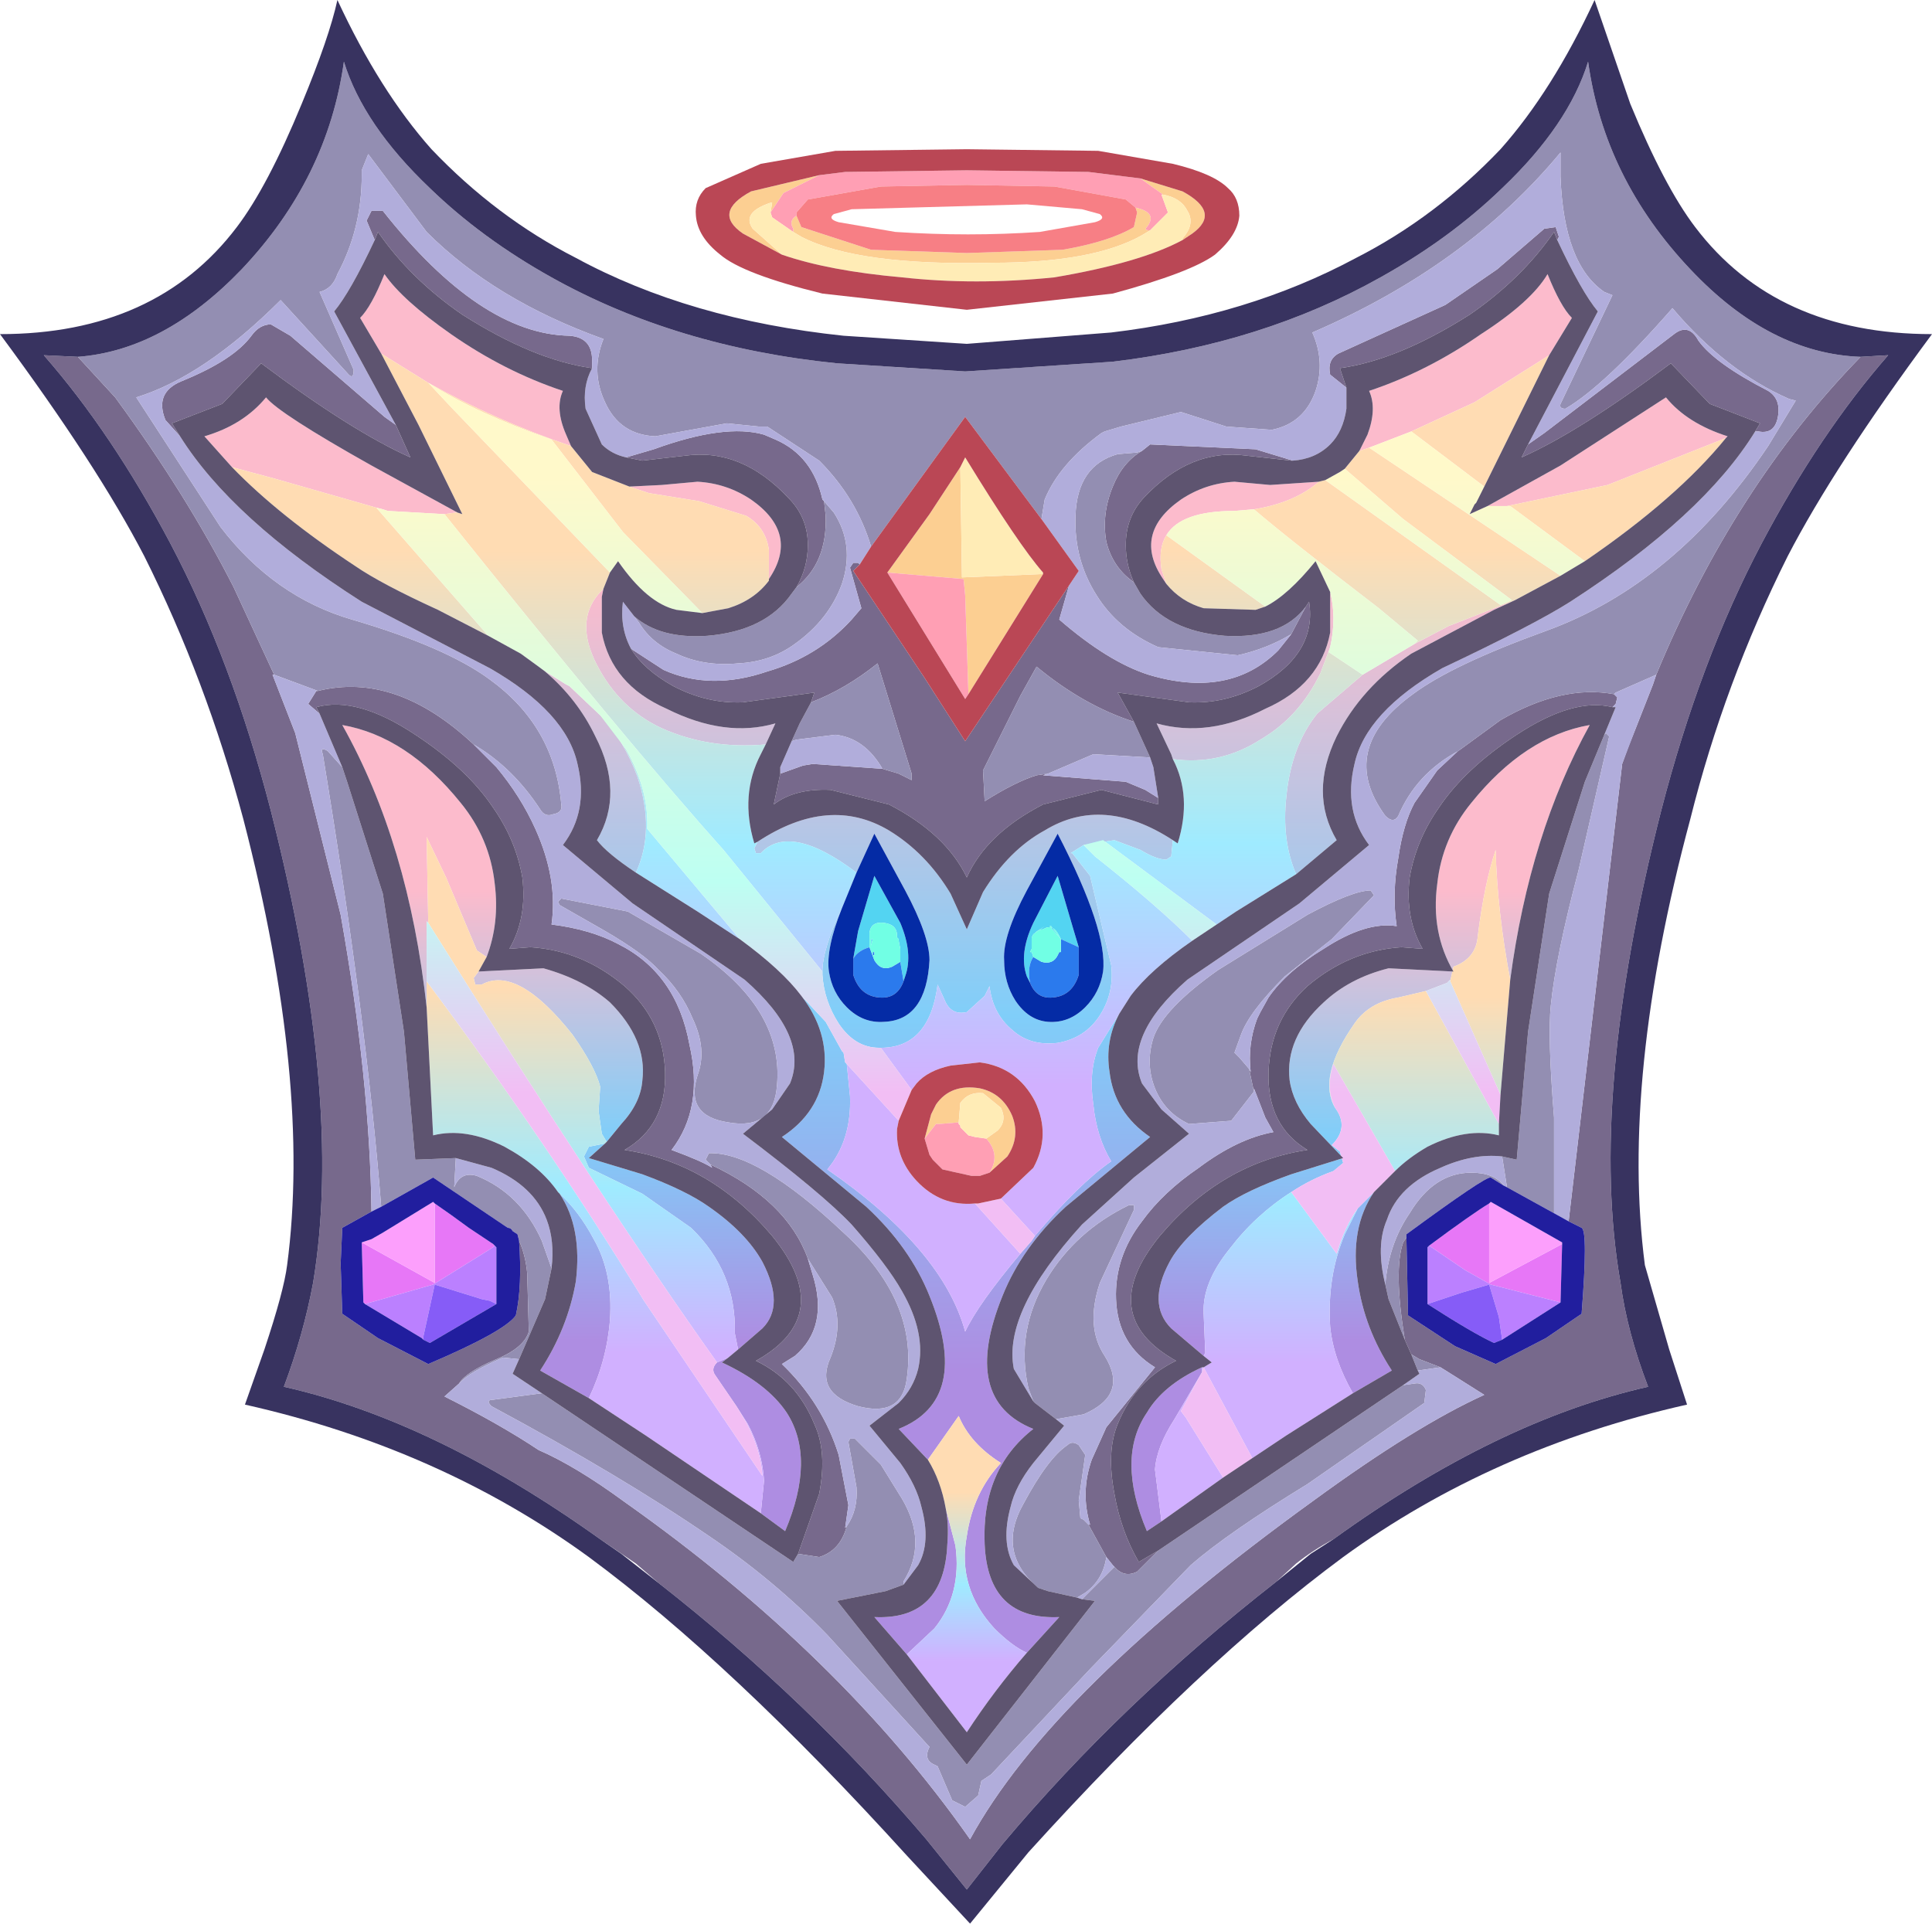 <?xml version="1.0" encoding="UTF-8" standalone="no"?>
<svg xmlns:xlink="http://www.w3.org/1999/xlink" height="59.3px" width="59.55px" xmlns="http://www.w3.org/2000/svg">
  <g transform="matrix(1.0, 0.0, 0.0, 1.0, 29.75, 29.65)">
    <use height="59.3" transform="matrix(1.0, 0.0, 0.0, 1.0, -29.75, -29.65)" width="59.55" xlink:href="#shape0"/>
  </g>
  <defs>
    <g id="shape0" transform="matrix(1.0, 0.0, 0.0, 1.0, 29.75, 29.65)">
      <path d="M18.25 -22.25 L18.15 -22.5 Q17.15 -21.05 15.55 -19.95 13.35 -18.55 11.55 -18.3 L11.75 -17.7 11.25 -18.1 Q11.15 -18.55 11.5 -18.75 L13.15 -19.5 14.8 -20.25 16.4 -21.35 17.85 -22.6 18.2 -22.65 18.3 -22.35 18.25 -22.25 M10.1 -15.45 L10.05 -15.45 8.7 -15.6 Q6.95 -15.85 5.5 -14.3 4.95 -13.7 4.95 -12.85 4.95 -12.25 5.2 -11.7 4.55 -12.15 4.35 -12.95 4.2 -13.8 4.55 -14.65 4.85 -15.4 5.45 -15.75 L5.7 -15.95 8.95 -15.8 10.1 -15.45 M10.5 -10.95 L10.6 -11.1 Q10.85 -9.5 9.05 -8.5 8.0 -7.95 6.9 -8.0 L4.7 -8.3 5.2 -7.4 Q3.65 -7.9 2.2 -9.1 L1.7 -8.2 0.55 -5.9 0.6 -4.95 Q1.55 -5.55 2.2 -5.75 L2.55 -5.8 2.4 -5.75 4.95 -5.55 5.55 -5.3 5.95 -5.05 5.95 -4.85 4.2 -5.3 2.4 -4.85 Q0.65 -3.95 0.05 -2.6 -0.6 -3.95 -2.35 -4.85 L-4.15 -5.3 Q-5.25 -5.35 -5.9 -4.85 L-5.7 -5.8 -5.0 -6.05 -4.7 -6.1 -2.55 -5.95 -2.05 -5.8 -1.65 -5.6 -1.65 -5.8 -2.7 -9.2 Q-3.7 -8.4 -4.75 -8.0 L-4.65 -8.3 -6.85 -8.0 Q-7.95 -7.95 -9.0 -8.5 -9.9 -9.0 -10.3 -9.65 L-9.3 -9.0 Q-7.85 -8.35 -6.1 -8.95 -4.55 -9.4 -3.5 -10.55 L-3.2 -10.9 -3.55 -12.15 -3.45 -12.3 -3.3 -12.3 -3.25 -12.25 -3.45 -12.05 -1.25 -8.75 0.0 -6.8 3.2 -11.6 2.9 -10.55 Q4.4 -9.25 5.65 -8.85 8.15 -8.1 9.65 -9.6 L10.05 -10.1 10.5 -10.95 M-5.2 -11.55 Q-4.85 -12.15 -4.85 -12.85 -4.85 -13.7 -5.45 -14.3 -6.9 -15.85 -8.65 -15.6 L-9.95 -15.45 -10.45 -15.55 -9.6 -15.8 Q-7.4 -16.6 -6.2 -16.25 L-5.85 -16.1 Q-4.7 -15.6 -4.4 -14.25 L-4.35 -14.2 -4.3 -13.75 Q-4.25 -12.3 -5.2 -11.55 M-11.5 -18.3 Q-13.3 -18.55 -15.5 -19.95 -17.1 -21.05 -18.1 -22.5 L-18.2 -22.25 -18.45 -22.85 -18.3 -23.15 -17.95 -23.15 Q-14.95 -19.35 -12.2 -19.3 -11.5 -19.25 -11.5 -18.55 L-11.5 -18.3 M-17.55 -16.55 L-17.1 -15.55 Q-18.9 -16.35 -21.7 -18.45 L-22.9 -17.2 -24.45 -16.6 -24.2 -16.2 -24.65 -16.7 Q-25.0 -17.55 -24.15 -17.9 -22.55 -18.55 -22.0 -19.3 -21.75 -19.65 -21.4 -19.65 L-20.8 -19.3 -17.9 -16.8 -17.55 -16.55 M24.35 -16.35 L24.5 -16.6 22.95 -17.2 21.75 -18.45 Q18.95 -16.35 17.15 -15.55 L17.35 -15.95 17.85 -16.3 21.85 -19.35 Q22.3 -19.7 22.6 -19.15 23.1 -18.45 24.75 -17.6 25.15 -17.35 25.05 -16.8 24.95 -16.25 24.45 -16.35 L24.35 -16.35 M27.6 -18.65 L28.45 -18.7 Q26.35 -16.3 24.55 -12.9 22.65 -9.3 21.45 -4.65 19.2 4.2 20.2 9.9 20.4 11.4 21.05 13.1 16.4 14.15 11.35 17.8 10.7 18.15 10.2 18.55 L9.6 19.1 Q4.8 22.85 1.15 27.2 L0.05 28.6 -1.2 27.05 Q-4.85 22.75 -9.45 19.15 L-10.15 18.55 -11.25 17.8 Q-16.35 14.15 -21.0 13.1 -20.4 11.5 -20.1 9.9 -19.15 4.2 -21.4 -4.65 -22.6 -9.3 -24.5 -12.9 -26.3 -16.3 -28.4 -18.7 L-27.35 -18.65 -26.2 -17.4 Q-24.0 -14.4 -22.55 -11.55 L-21.3 -8.85 -21.35 -8.85 -20.65 -7.05 -19.25 -1.45 Q-18.35 3.6 -18.3 7.7 L-19.2 8.2 -19.25 9.3 -19.2 10.85 -18.1 11.6 -16.55 12.4 Q-14.2 11.4 -13.85 10.9 -13.65 10.0 -13.75 8.6 -13.55 9.05 -13.5 9.6 L-13.45 11.4 Q-13.6 11.9 -14.45 12.25 -15.4 12.65 -15.6 13.0 L-16.05 13.4 Q-14.35 14.25 -13.15 15.05 -12.0 15.55 -10.5 16.65 -3.85 21.35 0.15 27.05 2.65 22.45 10.75 16.6 13.9 14.3 16.0 13.35 L15.05 12.75 14.65 12.5 14.0 12.25 13.75 12.1 13.55 11.65 Q13.2 9.5 13.5 8.65 L13.6 8.5 13.65 10.9 15.1 11.85 16.35 12.4 17.9 11.6 19.0 10.85 Q19.2 8.3 19.0 8.2 L18.6 8.0 20.25 -6.1 20.45 -6.65 20.65 -7.15 21.2 -8.55 21.3 -8.85 Q23.7 -14.65 27.6 -18.65 M-19.95 -8.35 Q-17.55 -8.95 -15.15 -6.7 L-14.85 -6.4 -14.45 -6.0 Q-13.7 -5.1 -13.25 -4.1 -12.55 -2.55 -12.75 -1.15 -11.55 -1.0 -10.7 -0.55 -8.9 0.35 -8.5 2.55 -8.05 4.5 -9.05 5.8 -8.1 6.15 -7.8 6.35 L-7.85 6.25 Q-5.5 7.35 -4.85 9.15 L-4.7 9.65 Q-4.2 11.25 -5.25 12.15 L-5.65 12.4 Q-4.4 13.6 -3.9 15.2 L-3.6 16.75 -3.7 17.45 -3.65 17.4 Q-3.85 18.15 -4.5 18.35 L-5.15 18.25 -4.5 16.4 Q-4.25 15.1 -4.65 14.25 -5.2 12.9 -6.45 12.3 -3.95 10.9 -5.95 8.45 -7.85 6.2 -10.5 5.8 -9.2 5.05 -9.25 3.4 -9.3 1.8 -10.5 0.75 -11.8 -0.35 -13.4 -0.45 L-14.05 -0.4 Q-13.5 -1.35 -13.65 -2.6 -13.85 -3.75 -14.55 -4.75 -15.35 -5.95 -16.95 -7.0 -18.75 -8.2 -20.0 -7.85 L-19.9 -7.65 -20.25 -7.95 -20.0 -8.35 -19.9 -8.35 -19.95 -8.35 M20.0 -8.25 L20.1 -8.15 20.05 -7.95 19.95 -7.85 Q18.75 -8.15 17.0 -7.0 15.4 -5.95 14.6 -4.75 13.9 -3.75 13.7 -2.6 13.55 -1.35 14.1 -0.4 L13.45 -0.45 Q11.85 -0.35 10.55 0.75 9.4 1.8 9.35 3.4 9.3 5.05 10.55 5.8 7.9 6.2 6.0 8.45 4.0 10.9 6.5 12.3 5.25 12.9 4.7 14.25 4.35 15.1 4.6 16.4 4.8 17.55 5.35 18.5 L5.95 18.15 5.3 18.8 Q4.9 19.0 4.6 18.65 L4.55 18.6 4.35 18.35 3.8 17.35 3.85 17.35 Q3.55 16.35 3.9 15.35 L4.35 14.35 5.85 12.5 Q4.7 11.8 4.65 10.4 4.6 9.1 5.45 8.0 6.1 7.1 7.2 6.35 8.4 5.45 9.5 5.25 L9.25 4.8 8.9 3.9 8.9 4.0 8.75 3.3 8.8 3.4 Q8.7 2.55 9.0 1.75 L9.1 1.55 9.35 1.1 Q9.9 0.3 11.05 -0.4 12.35 -1.25 13.3 -1.1 13.15 -2.1 13.35 -3.2 13.5 -4.25 13.85 -4.9 L14.55 -5.9 15.3 -6.6 15.2 -6.5 16.5 -7.45 Q18.4 -8.55 20.0 -8.25" fill="#77698c" fill-rule="evenodd" stroke="none"/>
      <path d="M5.2 -11.7 L5.4 -11.35 Q6.2 -10.2 8.0 -10.05 9.75 -9.95 10.5 -10.95 L10.05 -10.1 Q9.3 -9.65 8.4 -9.45 L5.95 -9.7 Q4.7 -10.25 4.05 -11.3 3.35 -12.4 3.4 -13.75 3.45 -15.3 4.7 -15.65 L5.3 -15.7 5.45 -15.75 Q4.85 -15.4 4.55 -14.65 4.2 -13.8 4.35 -12.95 4.55 -12.15 5.2 -11.7 M5.2 -7.4 L5.7 -6.3 3.95 -6.4 2.55 -5.8 2.2 -5.75 Q1.55 -5.55 0.6 -4.95 L0.55 -5.9 1.7 -8.2 2.2 -9.1 Q3.65 -7.9 5.2 -7.4 M-5.35 -6.8 L-5.1 -7.35 -4.75 -8.0 Q-3.7 -8.4 -2.7 -9.2 L-1.65 -5.8 -1.65 -5.6 -2.05 -5.8 -2.55 -5.95 Q-3.1 -6.9 -4.0 -7.0 L-5.2 -6.85 -5.35 -6.8 M-10.2 -10.65 Q-9.4 -9.95 -7.95 -10.05 -6.15 -10.2 -5.35 -11.35 L-5.2 -11.55 Q-4.25 -12.3 -4.3 -13.75 L-4.35 -14.2 -4.05 -13.85 Q-3.4 -12.85 -3.8 -11.65 -4.2 -10.55 -5.25 -9.8 -6.0 -9.25 -7.0 -9.2 -8.05 -9.1 -8.9 -9.5 -9.65 -9.8 -10.05 -10.45 L-10.2 -10.65 M-1.9 19.2 L-2.45 19.4 -3.95 19.7 0.05 24.75 4.0 19.7 3.6 19.65 4.6 18.65 Q4.9 19.0 5.3 18.8 L5.95 18.15 13.5 13.05 13.85 13.0 Q14.1 12.95 14.2 13.2 L14.15 13.6 10.55 16.1 Q8.1 17.6 6.95 18.6 L3.85 21.8 0.8 25.05 0.5 25.25 0.4 25.7 0.0 26.05 -0.4 25.85 -0.85 24.8 -0.95 24.75 Q-1.3 24.6 -1.1 24.2 L-1.15 24.15 -4.25 20.75 Q-5.9 19.05 -7.9 17.7 -10.6 15.85 -14.6 13.7 -14.8 13.5 -14.55 13.5 L-13.05 13.3 -5.3 18.5 -5.15 18.25 -4.5 18.35 Q-3.85 18.15 -3.65 17.4 -3.3 16.9 -3.35 16.2 L-3.6 14.8 -3.55 14.7 -3.4 14.7 -2.6 15.5 -1.95 16.55 Q-1.15 17.9 -1.9 19.1 L-1.9 19.2 M3.45 19.6 L2.55 19.4 2.25 19.3 Q0.95 18.2 1.8 16.7 2.55 15.3 3.15 14.9 3.3 14.75 3.5 14.9 L3.7 15.2 3.5 16.6 3.55 17.15 3.65 17.2 3.7 17.25 3.8 17.35 4.35 18.35 Q4.25 19.05 3.7 19.45 L3.45 19.6 M2.8 14.1 L2.15 13.6 2.1 13.55 1.95 13.15 Q1.55 11.4 2.5 9.8 3.4 8.3 5.05 7.5 L5.2 7.5 5.2 7.65 4.15 9.9 Q3.7 11.25 4.3 12.15 5.05 13.35 3.65 13.95 L2.8 14.1 M15.2 -6.5 Q13.9 -5.8 13.35 -4.5 13.2 -4.25 12.95 -4.5 11.45 -6.55 13.8 -8.25 15.0 -9.15 17.9 -10.2 21.9 -11.65 24.75 -15.9 L25.6 -17.3 25.4 -17.35 Q23.45 -18.2 21.8 -20.15 19.7 -17.75 18.5 -17.05 18.3 -17.05 18.35 -17.2 L19.95 -20.55 19.7 -20.65 Q18.45 -21.5 18.35 -24.2 L18.35 -24.95 Q15.45 -21.45 10.7 -19.4 11.1 -18.5 10.8 -17.6 10.45 -16.6 9.45 -16.4 L8.05 -16.5 6.65 -16.95 4.8 -16.5 4.3 -16.35 4.2 -16.3 Q2.9 -15.35 2.45 -14.25 L2.35 -13.65 0.0 -16.8 -2.9 -12.8 Q-3.35 -14.3 -4.5 -15.45 L-6.1 -16.5 -6.35 -16.5 -7.35 -16.6 -9.55 -16.2 Q-10.65 -16.25 -11.1 -17.25 -11.55 -18.2 -11.15 -19.2 -14.5 -20.4 -16.6 -22.5 L-18.4 -24.9 -18.6 -24.4 -18.6 -24.25 Q-18.6 -22.6 -19.35 -21.2 -19.5 -20.75 -19.9 -20.65 L-18.85 -18.25 Q-18.85 -17.95 -19.0 -18.1 L-21.1 -20.4 Q-23.45 -18.05 -25.55 -17.4 L-22.95 -13.4 Q-21.3 -11.25 -18.9 -10.55 -16.0 -9.7 -14.65 -8.7 -12.65 -7.25 -12.45 -4.85 -12.4 -4.6 -12.7 -4.55 -12.95 -4.45 -13.1 -4.7 -13.95 -6.0 -15.15 -6.7 -17.55 -8.95 -19.95 -8.35 L-21.3 -8.85 -22.55 -11.55 Q-24.0 -14.4 -26.2 -17.4 L-27.35 -18.65 Q-24.7 -18.85 -22.3 -21.35 -19.65 -24.15 -19.15 -27.75 -18.55 -25.8 -16.5 -23.85 -14.9 -22.3 -12.75 -21.1 -8.9 -18.95 -3.95 -18.45 L0.0 -18.2 4.55 -18.5 Q9.15 -19.05 12.8 -21.1 14.95 -22.3 16.55 -23.85 18.6 -25.8 19.2 -27.75 19.7 -24.15 22.35 -21.35 24.8 -18.75 27.6 -18.65 23.7 -14.65 21.3 -8.85 L20.05 -8.3 20.0 -8.25 Q18.4 -8.55 16.5 -7.45 L15.2 -6.5 M19.7 -7.0 L19.75 -7.05 19.85 -6.95 18.9 -2.8 Q18.2 -0.15 18.05 1.35 17.95 2.3 18.15 4.8 L18.15 7.75 16.7 6.95 16.55 6.0 17.0 6.1 17.35 2.15 18.0 -2.1 19.1 -5.55 19.7 -7.0 M20.25 -6.1 L20.65 -7.15 20.45 -6.65 20.25 -6.1 M8.75 3.3 L8.9 4.0 8.2 4.9 6.9 5.0 Q6.15 4.65 5.85 3.9 5.55 3.15 5.8 2.35 6.1 1.45 7.8 0.25 L10.55 -1.45 Q11.95 -2.2 12.5 -2.2 L12.6 -2.05 11.3 -0.7 9.85 0.45 Q8.75 1.55 8.5 2.25 L8.3 2.8 8.45 2.95 8.75 3.3 M16.6 6.9 L16.2 6.65 Q16.05 6.6 13.6 8.4 L13.6 8.5 13.5 8.65 Q13.2 9.5 13.55 11.65 L13.05 10.4 12.95 9.95 Q13.05 8.7 13.7 7.75 14.45 6.5 15.6 6.5 16.3 6.5 16.6 6.9 M13.75 12.1 L14.0 12.25 14.65 12.5 13.95 12.6 13.75 12.1 M-15.6 13.0 Q-15.4 12.65 -14.45 12.25 -13.6 11.9 -13.45 11.4 L-13.5 9.6 Q-13.55 9.05 -13.75 8.6 L-13.8 8.4 -13.95 8.3 Q-14.0 8.2 -14.1 8.2 L-16.4 6.65 -18.0 7.55 Q-18.45 1.8 -19.8 -6.4 -19.9 -6.65 -19.65 -6.5 L-19.2 -6.0 -19.05 -5.55 -17.95 -2.1 -17.3 2.15 -16.95 6.1 -15.7 6.05 -15.75 6.95 Q-15.55 6.45 -15.05 6.6 -13.7 7.15 -13.05 8.6 L-12.75 9.45 -12.95 10.4 -13.75 12.25 -14.25 12.2 Q-15.3 12.65 -15.6 13.0 M-14.45 -6.0 L-14.85 -6.4 -15.15 -6.7 -14.45 -6.0 M-4.85 9.15 Q-5.5 7.35 -7.85 6.25 L-8.0 6.1 -7.9 5.9 Q-6.4 5.85 -3.75 8.35 -1.45 10.45 -1.8 12.85 -1.95 14.05 -3.3 13.7 -4.65 13.3 -4.15 12.2 -3.75 11.2 -4.1 10.35 L-4.85 9.15 M-8.25 3.5 Q-7.95 2.7 -8.4 1.75 -8.75 0.9 -9.45 0.25 -9.9 -0.25 -11.1 -0.95 L-12.5 -1.75 -12.55 -1.85 -12.45 -1.95 -10.4 -1.55 -8.15 -0.25 Q-5.6 1.5 -5.8 3.8 -5.9 5.2 -7.3 4.95 -8.65 4.75 -8.25 3.5" fill="#938eb2" fill-rule="evenodd" stroke="none"/>
      <path d="M11.75 -17.7 L11.75 -17.05 Q11.65 -16.35 11.25 -15.95 10.8 -15.5 10.1 -15.45 L8.95 -15.8 5.7 -15.95 5.45 -15.75 5.3 -15.7 4.7 -15.65 Q3.45 -15.3 3.4 -13.75 3.35 -12.4 4.05 -11.3 4.7 -10.25 5.95 -9.7 L8.4 -9.45 Q9.3 -9.65 10.05 -10.1 L9.65 -9.6 Q8.15 -8.1 5.65 -8.85 4.4 -9.25 2.9 -10.55 L3.2 -11.6 3.5 -12.05 2.35 -13.65 2.45 -14.25 Q2.9 -15.35 4.2 -16.3 L4.3 -16.35 4.8 -16.5 6.65 -16.95 8.05 -16.5 9.45 -16.4 Q10.45 -16.6 10.8 -17.6 11.1 -18.5 10.7 -19.4 15.45 -21.45 18.35 -24.95 L18.35 -24.2 Q18.45 -21.5 19.7 -20.65 L19.95 -20.55 18.35 -17.2 Q18.3 -17.05 18.5 -17.05 19.7 -17.75 21.8 -20.15 23.45 -18.2 25.4 -17.35 L25.6 -17.3 24.75 -15.9 Q21.9 -11.65 17.9 -10.2 15.0 -9.15 13.8 -8.25 11.45 -6.55 12.95 -4.5 13.2 -4.25 13.35 -4.5 13.9 -5.8 15.2 -6.5 L15.3 -6.6 14.55 -5.9 13.85 -4.9 Q13.5 -4.25 13.35 -3.2 13.15 -2.1 13.3 -1.1 12.35 -1.25 11.05 -0.4 9.9 0.3 9.35 1.1 L9.1 1.55 9.0 1.75 Q8.7 2.55 8.8 3.4 L8.75 3.3 8.45 2.95 8.3 2.8 8.5 2.25 Q8.75 1.55 9.85 0.45 L11.3 -0.7 12.6 -2.05 12.5 -2.2 Q11.95 -2.2 10.55 -1.45 L7.8 0.25 Q6.1 1.45 5.8 2.35 5.55 3.15 5.85 3.9 6.15 4.65 6.9 5.0 L8.2 4.9 8.9 4.0 8.9 3.9 9.25 4.8 9.5 5.25 Q8.4 5.45 7.2 6.35 6.1 7.1 5.45 8.0 4.6 9.1 4.65 10.4 4.7 11.8 5.85 12.5 L4.35 14.35 3.9 15.35 Q3.55 16.35 3.85 17.35 L3.8 17.35 3.7 17.25 3.65 17.2 3.55 17.15 3.5 16.6 3.7 15.2 3.5 14.9 Q3.3 14.75 3.15 14.9 2.55 15.3 1.8 16.7 0.95 18.2 2.25 19.3 L1.5 18.6 Q1.1 17.9 1.4 16.8 1.55 16.15 2.1 15.45 L3.05 14.3 2.8 14.1 3.65 13.95 Q5.05 13.35 4.3 12.15 3.7 11.25 4.15 9.9 L5.2 7.65 5.2 7.5 5.05 7.5 Q3.4 8.3 2.5 9.8 1.55 11.4 1.95 13.15 L2.1 13.55 1.5 12.55 Q1.15 10.8 3.6 8.1 L5.2 6.65 6.9 5.3 6.05 4.55 5.45 3.75 Q4.85 2.3 6.85 0.55 L10.3 -1.8 12.45 -3.6 Q11.65 -4.65 12.0 -6.1 12.35 -7.7 14.7 -9.05 17.55 -10.4 18.65 -11.1 22.75 -13.75 24.35 -16.35 L24.45 -16.35 Q24.95 -16.25 25.05 -16.8 25.15 -17.35 24.75 -17.6 23.1 -18.45 22.6 -19.15 22.3 -19.7 21.85 -19.35 L17.85 -16.3 17.35 -15.95 19.5 -20.05 Q19.0 -20.65 18.25 -22.25 L18.3 -22.35 18.2 -22.65 17.85 -22.6 16.4 -21.35 14.8 -20.25 13.15 -19.5 11.5 -18.75 Q11.15 -18.55 11.25 -18.1 L11.75 -17.7 M5.7 -6.3 L5.8 -6.0 5.95 -5.05 5.55 -5.3 4.95 -5.55 2.4 -5.75 2.55 -5.8 3.95 -6.4 5.7 -6.3 M-5.7 -5.8 L-5.7 -6.0 -5.35 -6.8 -5.2 -6.85 -4.0 -7.0 Q-3.1 -6.9 -2.55 -5.95 L-4.7 -6.1 -5.0 -6.05 -5.7 -5.8 M-10.3 -9.65 Q-10.65 -10.3 -10.55 -11.1 L-10.2 -10.65 -10.05 -10.45 Q-9.65 -9.8 -8.9 -9.5 -8.05 -9.1 -7.0 -9.2 -6.0 -9.25 -5.25 -9.8 -4.2 -10.55 -3.8 -11.65 -3.4 -12.85 -4.05 -13.85 L-4.35 -14.2 -4.4 -14.25 Q-4.7 -15.6 -5.85 -16.1 L-6.2 -16.25 Q-7.4 -16.6 -9.6 -15.8 L-10.45 -15.55 Q-10.9 -15.65 -11.2 -15.95 L-11.7 -17.05 Q-11.8 -17.75 -11.5 -18.3 L-11.5 -18.55 Q-11.5 -19.25 -12.2 -19.3 -14.95 -19.35 -17.95 -23.15 L-18.3 -23.15 -18.45 -22.85 -18.2 -22.25 Q-18.95 -20.65 -19.45 -20.05 L-17.55 -16.55 -17.9 -16.8 -20.8 -19.3 -21.4 -19.65 Q-21.75 -19.65 -22.0 -19.3 -22.55 -18.55 -24.15 -17.9 -25.0 -17.55 -24.65 -16.7 L-24.2 -16.2 Q-22.6 -13.65 -18.6 -11.1 L-14.65 -9.05 Q-12.3 -7.7 -11.95 -6.1 -11.6 -4.65 -12.4 -3.6 L-10.25 -1.8 -6.8 0.55 Q-4.8 2.3 -5.4 3.75 L-5.95 4.55 -6.85 5.3 Q-4.4 7.15 -3.5 8.1 -2.4 9.35 -1.95 10.15 -1.2 11.45 -1.45 12.55 -1.6 13.15 -2.05 13.6 L-2.95 14.3 -2.0 15.45 Q-1.5 16.15 -1.35 16.8 -1.05 17.9 -1.45 18.6 L-1.9 19.2 -1.9 19.1 Q-1.15 17.9 -1.95 16.55 L-2.6 15.5 -3.4 14.7 -3.55 14.7 -3.6 14.8 -3.35 16.2 Q-3.3 16.9 -3.65 17.4 L-3.7 17.45 -3.6 16.75 -3.9 15.2 Q-4.4 13.6 -5.65 12.4 L-5.25 12.15 Q-4.2 11.25 -4.7 9.65 L-4.85 9.15 -4.1 10.35 Q-3.75 11.2 -4.15 12.2 -4.65 13.3 -3.3 13.7 -1.95 14.05 -1.8 12.85 -1.45 10.45 -3.75 8.35 -6.4 5.85 -7.9 5.9 L-8.0 6.1 -7.85 6.25 -7.8 6.35 Q-8.1 6.15 -9.05 5.8 -8.05 4.5 -8.5 2.55 -8.9 0.35 -10.7 -0.55 -11.55 -1.0 -12.75 -1.15 -12.55 -2.55 -13.25 -4.1 -13.7 -5.1 -14.45 -6.0 L-15.15 -6.7 Q-13.95 -6.0 -13.1 -4.7 -12.95 -4.45 -12.7 -4.55 -12.4 -4.6 -12.45 -4.85 -12.65 -7.25 -14.65 -8.7 -16.0 -9.7 -18.9 -10.55 -21.3 -11.25 -22.95 -13.4 L-25.55 -17.4 Q-23.45 -18.05 -21.1 -20.4 L-19.0 -18.1 Q-18.85 -17.95 -18.85 -18.25 L-19.9 -20.65 Q-19.5 -20.75 -19.35 -21.2 -18.6 -22.6 -18.6 -24.25 L-18.6 -24.4 -18.4 -24.9 -16.6 -22.5 Q-14.5 -20.4 -11.15 -19.2 -11.55 -18.2 -11.1 -17.25 -10.65 -16.25 -9.55 -16.2 L-7.35 -16.6 -6.35 -16.5 -6.1 -16.5 -4.5 -15.45 Q-3.35 -14.3 -2.9 -12.8 L-3.25 -12.25 -3.3 -12.3 -3.45 -12.3 -3.55 -12.15 -3.2 -10.9 -3.5 -10.55 Q-4.55 -9.4 -6.1 -8.95 -7.85 -8.35 -9.3 -9.0 L-10.3 -9.65 M3.6 19.65 L3.45 19.6 3.7 19.45 Q4.25 19.05 4.35 18.35 L4.55 18.6 4.6 18.65 3.6 19.65 M-21.3 -8.85 L-19.95 -8.35 -19.9 -8.35 -20.0 -8.35 -20.25 -7.95 -19.9 -7.65 -19.2 -6.0 -19.65 -6.5 Q-19.9 -6.65 -19.8 -6.4 -18.45 1.8 -18.0 7.55 L-18.3 7.7 Q-18.35 3.6 -19.25 -1.45 L-20.65 -7.05 -21.35 -8.85 -21.3 -8.85 M19.95 -7.85 L20.05 -7.95 20.1 -8.15 20.0 -8.25 20.05 -8.3 21.3 -8.85 21.2 -8.55 20.65 -7.15 20.25 -6.1 18.6 8.0 18.15 7.75 18.15 4.8 Q17.95 2.3 18.05 1.35 18.2 -0.15 18.9 -2.8 L19.85 -6.95 19.75 -7.05 19.7 -7.0 20.05 -7.85 19.95 -7.85 M12.95 9.95 Q12.65 8.75 13.0 7.95 13.35 6.9 14.65 6.35 15.65 5.9 16.55 6.0 L16.7 6.95 16.6 6.9 Q16.3 6.5 15.6 6.5 14.45 6.5 13.7 7.75 13.05 8.7 12.95 9.95 M13.95 12.6 L14.65 12.5 15.05 12.75 16.0 13.35 Q13.9 14.3 10.75 16.6 2.65 22.45 0.15 27.05 -3.85 21.35 -10.5 16.65 -12.0 15.55 -13.15 15.05 -14.35 14.25 -16.05 13.4 L-15.6 13.0 Q-15.3 12.65 -14.25 12.2 L-13.75 12.25 -13.95 12.7 -13.05 13.3 -14.55 13.5 Q-14.8 13.5 -14.6 13.7 -10.6 15.85 -7.9 17.7 -5.9 19.05 -4.25 20.75 L-1.15 24.15 -1.1 24.2 Q-1.3 24.6 -0.95 24.75 L-0.85 24.8 -0.4 25.85 0.0 26.05 0.4 25.7 0.5 25.25 0.8 25.05 3.85 21.8 6.95 18.6 Q8.1 17.6 10.55 16.1 L14.15 13.6 14.2 13.2 Q14.1 12.95 13.85 13.0 L13.5 13.05 14.0 12.7 13.95 12.6 M-15.7 6.05 L-14.6 6.35 Q-13.3 6.9 -12.9 7.95 -12.65 8.6 -12.75 9.45 L-13.05 8.6 Q-13.7 7.15 -15.05 6.6 -15.55 6.45 -15.75 6.95 L-15.7 6.05 M-8.25 3.5 Q-8.65 4.75 -7.3 4.95 -5.9 5.2 -5.8 3.8 -5.6 1.5 -8.15 -0.25 L-10.4 -1.55 -12.45 -1.95 -12.55 -1.85 -12.5 -1.75 -11.1 -0.95 Q-9.9 -0.25 -9.45 0.25 -8.75 0.9 -8.4 1.75 -7.95 2.7 -8.25 3.5" fill="#b1addb" fill-rule="evenodd" stroke="none"/>
      <path d="M12.15 -15.75 L12.4 -16.25 Q12.7 -17.05 12.45 -17.6 14.25 -18.2 15.9 -19.35 17.45 -20.35 17.95 -21.2 18.35 -20.2 18.7 -19.85 L18.0 -18.7 15.7 -17.25 13.75 -16.35 12.45 -15.85 12.15 -15.75 M16.1 -14.05 L18.35 -15.3 21.6 -17.4 Q22.25 -16.6 23.5 -16.2 L23.45 -16.15 19.8 -14.7 16.7 -14.05 16.1 -14.05 M16.95 -11.15 L16.3 -10.85 13.75 -9.5 Q12.2 -8.45 11.45 -6.95 10.6 -5.2 11.45 -3.75 L10.2 -2.7 Q9.75 -3.75 9.9 -5.1 10.05 -6.65 10.85 -7.65 L12.25 -8.85 13.85 -9.8 14.9 -10.35 16.95 -11.15 M4.75 1.6 Q4.3 2.45 4.45 3.4 4.6 4.65 5.7 5.4 L3.1 7.55 Q1.75 8.8 1.15 10.3 -0.15 13.5 2.1 14.4 0.5 15.65 0.6 17.95 0.7 20.3 2.9 20.2 L1.9 21.3 Q1.45 21.1 0.9 20.55 -0.25 19.3 0.05 17.7 0.25 16.35 1.1 15.45 0.15 14.85 -0.2 14.0 L-1.15 15.35 -2.05 14.4 Q0.2 13.5 -1.1 10.3 -1.7 8.8 -3.05 7.55 L-5.65 5.4 Q-4.5 4.65 -4.35 3.4 -4.2 2.15 -5.05 1.05 L-4.3 1.85 -3.8 2.75 -3.75 2.8 -3.7 3.1 -3.65 3.15 -3.55 4.15 Q-3.5 5.5 -4.25 6.4 -0.7 8.85 0.0 11.4 0.4 10.55 1.7 9.0 L2.05 8.6 2.15 8.45 Q3.5 6.85 4.5 6.15 4.05 5.4 3.95 4.4 3.8 3.4 4.1 2.65 L4.75 1.6 M-1.8 21.35 L-2.8 20.2 Q-0.65 20.3 -0.55 17.95 -0.5 17.35 -0.6 16.85 L-0.3 18.0 Q-0.1 19.5 -0.95 20.55 L-1.8 21.35 M-10.15 -2.75 Q-11.05 -3.35 -11.35 -3.75 -10.5 -5.2 -11.4 -6.95 -11.95 -8.1 -12.95 -8.95 L-12.3 -8.55 -12.2 -8.5 -11.25 -7.6 Q-10.5 -6.8 -10.1 -5.7 -9.55 -4.05 -10.15 -2.75 M-22.6 -15.25 L-23.45 -16.2 Q-22.25 -16.55 -21.55 -17.4 -21.15 -16.9 -18.3 -15.3 L-15.65 -13.85 -15.7 -13.85 -16.05 -13.8 -17.8 -13.9 -17.95 -13.95 -18.15 -14.0 -18.5 -14.1 -21.3 -14.9 -22.6 -15.25 M-18.0 -18.75 L-18.65 -19.85 Q-18.3 -20.2 -17.9 -21.2 -17.35 -20.4 -15.85 -19.35 -14.2 -18.2 -12.4 -17.6 -12.65 -17.05 -12.3 -16.25 L-12.15 -15.9 Q-14.5 -16.7 -16.55 -17.85 L-18.0 -18.75 M-10.35 -14.65 L-9.35 -14.7 -8.25 -14.8 Q-7.35 -14.75 -6.6 -14.25 -5.1 -13.2 -6.05 -11.8 L-6.05 -11.75 -6.05 -12.7 Q-6.15 -13.4 -6.75 -13.75 L-8.2 -14.2 -9.75 -14.45 -10.35 -14.65 M-11.15 -11.5 L-11.2 -11.25 -11.2 -10.15 Q-10.9 -8.55 -9.2 -7.8 -7.4 -6.9 -5.85 -7.35 L-6.15 -6.7 Q-7.9 -6.55 -9.35 -7.2 -10.65 -7.8 -11.35 -9.15 -12.1 -10.6 -11.15 -11.5 M-6.4 -3.7 Q-4.2 -5.15 -2.35 -4.05 -1.2 -3.35 -0.45 -2.1 L0.05 -1.0 0.55 -2.15 Q1.35 -3.45 2.45 -4.05 4.25 -5.15 6.4 -3.75 L6.35 -3.25 6.2 -3.15 Q5.9 -3.15 5.4 -3.45 L4.6 -3.75 3.65 -3.6 3.25 -3.35 3.3 -3.35 3.85 -2.65 4.05 -1.8 4.5 0.1 Q4.6 0.95 4.15 1.65 3.7 2.35 2.85 2.5 2.0 2.6 1.45 2.1 0.85 1.6 0.75 0.75 L0.6 1.05 0.05 1.55 Q-0.4 1.65 -0.6 1.25 L-0.85 0.7 Q-1.1 2.65 -2.6 2.65 L-2.65 2.65 Q-3.4 2.65 -3.9 1.9 -4.35 1.2 -4.4 0.4 L-4.4 0.3 Q-4.4 -0.4 -3.8 -1.65 -4.3 -0.4 -4.2 0.3 -4.1 0.95 -3.65 1.4 -3.15 1.9 -2.5 1.85 -1.2 1.8 -1.1 -0.05 -1.1 -0.8 -1.85 -2.2 L-2.8 -3.95 -3.35 -2.75 Q-5.4 -4.3 -6.3 -3.35 L-6.45 -3.35 -6.5 -3.5 -6.4 -3.7 M6.4 -6.25 L6.35 -6.4 5.9 -7.35 Q7.5 -6.9 9.25 -7.8 10.95 -8.55 11.25 -10.15 L11.25 -11.25 11.25 -11.4 Q11.45 -10.6 11.25 -9.7 L10.95 -8.9 Q10.3 -7.55 9.1 -6.85 7.85 -6.05 6.4 -6.25 M6.2 -11.65 L6.1 -11.8 Q5.15 -13.2 6.65 -14.25 7.4 -14.75 8.3 -14.8 L9.4 -14.7 10.9 -14.8 Q10.15 -14.15 8.9 -13.95 L8.3 -13.9 Q6.65 -13.9 6.2 -13.15 5.95 -12.75 6.05 -12.1 L6.2 -11.65 M2.85 -3.95 L1.9 -2.2 Q1.15 -0.8 1.2 -0.05 1.2 0.65 1.55 1.2 1.95 1.8 2.55 1.85 3.2 1.9 3.7 1.4 4.15 0.95 4.25 0.3 4.4 -0.95 2.85 -3.95" fill="url(#gradient0)" fill-rule="evenodd" stroke="none"/>
      <path d="M-16.55 -1.2 L-16.6 -1.25 -16.6 0.6 -16.6 1.4 Q-17.15 -3.65 -19.2 -7.3 -17.2 -6.95 -15.55 -4.9 -14.65 -3.8 -14.5 -2.4 -14.35 -1.2 -14.75 -0.15 L-15.05 -0.35 -16.0 -2.6 -16.6 -3.85 -16.55 -1.2 M-7.05 13.7 L-7.7 12.75 Q-7.85 12.55 -7.65 12.35 L-7.3 12.2 -7.5 12.35 Q-6.1 13.0 -5.5 13.9 -4.6 15.3 -5.55 17.55 L-6.3 17.0 -6.2 16.0 Q-6.25 15.1 -6.7 14.25 L-7.05 13.7 M-11.1 5.6 L-11.6 6.05 -9.95 6.55 Q-8.6 7.05 -7.9 7.55 -6.75 8.35 -6.25 9.25 -5.55 10.6 -6.25 11.3 L-7.0 11.95 -7.1 11.45 Q-7.05 9.55 -8.45 8.2 L-9.95 7.15 -11.6 6.35 -11.75 6.0 -11.6 5.7 -11.1 5.6 M-11.6 13.45 L-13.1 12.6 Q-12.25 11.3 -12.0 9.85 -11.8 8.2 -12.5 7.15 -11.9 7.7 -11.45 8.55 -10.85 9.6 -10.95 11.05 -11.05 12.3 -11.6 13.45 M-11.05 5.55 L-11.2 5.3 -11.3 4.6 -11.25 3.85 Q-11.4 3.25 -12.1 2.25 -13.8 0.1 -14.9 0.7 L-15.1 0.7 -15.15 0.5 -15.0 0.3 -13.0 0.2 Q-11.75 0.55 -10.95 1.25 -9.8 2.4 -9.95 3.65 -10.0 4.35 -10.6 5.0 L-11.05 5.55" fill="url(#gradient1)" fill-rule="evenodd" stroke="none"/>
      <path d="M16.8 0.55 Q16.4 -1.55 16.35 -3.45 16.0 -2.4 15.8 -0.8 15.75 -0.1 15.05 0.15 L14.95 0.6 14.95 0.55 14.85 0.65 14.2 0.9 13.35 1.1 Q12.45 1.25 12.0 1.9 10.85 3.55 11.4 4.5 11.85 5.1 11.3 5.65 L11.55 5.85 11.65 6.2 11.35 6.45 Q10.65 6.7 10.05 7.1 8.95 7.8 8.15 8.85 7.3 9.9 7.35 10.85 L7.4 12.05 7.35 12.15 6.35 11.3 Q5.6 10.55 6.3 9.25 6.7 8.5 7.95 7.55 8.65 7.05 10.05 6.55 L11.65 6.05 10.65 5.0 Q10.1 4.35 10.0 3.65 9.85 2.35 11.05 1.25 11.85 0.5 13.05 0.2 L15.05 0.3 Q14.35 -0.9 14.55 -2.4 14.7 -3.8 15.6 -4.9 17.25 -6.95 19.25 -7.3 17.4 -3.95 16.8 0.55 M12.8 6.9 L12.6 7.1 Q11.85 8.2 12.1 9.85 12.3 11.3 13.15 12.6 L11.95 13.3 Q11.35 12.25 11.25 11.25 11.15 9.7 11.7 8.4 L12.1 7.6 12.8 6.9 M6.05 17.25 L5.6 17.55 Q4.65 15.3 5.6 13.9 6.1 13.05 7.3 12.5 L7.3 12.65 6.45 14.1 Q5.9 14.95 5.85 15.65 L6.05 17.25" fill="url(#gradient2)" fill-rule="evenodd" stroke="none"/>
      <path d="M1.9 21.3 Q0.9 22.45 0.05 23.75 L-1.8 21.35 -0.95 20.55 Q-0.1 19.5 -0.3 18.0 L-0.6 16.85 Q-0.75 16.0 -1.15 15.35 L-0.2 14.0 Q0.15 14.85 1.1 15.45 0.25 16.35 0.05 17.7 -0.25 19.3 0.9 20.55 1.45 21.1 1.9 21.3" fill="url(#gradient3)" fill-rule="evenodd" stroke="none"/>
      <path d="M18.0 -18.7 L16.0 -14.65 13.75 -16.35 15.7 -17.25 18.0 -18.7 M23.45 -16.15 Q21.95 -14.3 19.1 -12.35 L16.8 -14.05 16.7 -14.05 19.8 -14.7 23.45 -16.15 M18.35 -11.9 L16.95 -11.15 14.9 -10.35 13.85 -9.8 13.95 -9.9 12.75 -10.9 Q9.95 -13.05 8.9 -13.95 10.15 -14.15 10.9 -14.8 L11.1 -14.85 16.5 -11.0 16.85 -11.15 13.5 -13.65 11.7 -15.2 12.15 -15.75 12.45 -15.85 18.35 -11.9 M10.2 -2.7 L8.35 -1.55 7.75 -1.15 4.25 -3.75 3.65 -3.6 4.0 -3.25 Q5.9 -1.75 7.0 -0.65 5.7 0.25 5.1 1.05 L4.75 1.6 4.1 2.65 Q3.8 3.4 3.95 4.4 4.05 5.4 4.5 6.15 3.5 6.85 2.15 8.45 L1.1 7.3 2.1 6.35 Q2.65 5.35 2.15 4.3 1.6 3.25 0.45 3.1 L-0.45 3.2 Q-1.15 3.35 -1.5 3.75 L-1.65 3.95 -2.6 2.65 Q-1.1 2.65 -0.85 0.7 L-0.6 1.25 Q-0.4 1.65 0.05 1.55 L0.6 1.05 0.75 0.75 Q0.85 1.6 1.45 2.1 2.0 2.6 2.85 2.5 3.7 2.35 4.15 1.65 4.6 0.95 4.5 0.1 L4.05 -1.8 3.85 -2.65 3.3 -3.35 3.25 -3.35 3.65 -3.6 4.6 -3.75 5.4 -3.45 Q5.9 -3.15 6.2 -3.15 L6.35 -3.25 6.4 -3.75 6.55 -3.65 Q7.0 -5.1 6.4 -6.25 7.85 -6.05 9.1 -6.85 10.3 -7.55 10.95 -8.9 L11.25 -9.7 11.2 -9.55 12.25 -8.85 10.85 -7.65 Q10.05 -6.65 9.9 -5.1 9.75 -3.75 10.2 -2.7 M-6.95 -0.7 L-8.25 -1.55 -10.15 -2.75 Q-9.55 -4.05 -10.1 -5.7 -10.5 -6.8 -11.25 -7.6 L-10.45 -6.55 Q-9.75 -5.3 -9.8 -4.1 L-6.95 -0.7 M-12.95 -8.95 L-13.15 -9.1 -12.3 -8.55 -12.95 -8.95 M-14.7 -10.05 L-16.25 -10.85 Q-18.0 -11.65 -18.8 -12.2 -21.15 -13.75 -22.6 -15.25 L-21.3 -14.9 -18.5 -14.1 -18.15 -14.0 -14.7 -10.05 M-15.65 -13.85 L-15.5 -13.8 -16.85 -16.55 -18.0 -18.75 -16.55 -17.85 -15.8 -17.05 -10.95 -12.0 -11.15 -11.5 Q-12.1 -10.6 -11.35 -9.15 -10.65 -7.8 -9.35 -7.2 -7.9 -6.55 -6.15 -6.7 L-6.3 -6.4 Q-6.95 -5.15 -6.5 -3.65 L-6.4 -3.7 -6.5 -3.5 -6.45 -3.35 -6.3 -3.35 Q-5.4 -4.3 -3.35 -2.75 L-3.8 -1.65 Q-4.4 -0.4 -4.4 0.3 L-7.45 -3.45 Q-10.45 -6.8 -16.05 -13.8 L-15.7 -13.85 -15.65 -13.85 M-12.15 -15.9 L-11.5 -15.1 -10.35 -14.65 -9.75 -14.45 -8.2 -14.2 -6.75 -13.75 Q-6.15 -13.4 -6.05 -12.7 L-6.05 -11.75 Q-6.5 -11.15 -7.3 -10.9 L-8.1 -10.75 -10.55 -13.25 -12.75 -16.1 Q-15.05 -16.9 -16.55 -17.85 -14.5 -16.7 -12.15 -15.9 M9.25 -10.95 L8.95 -10.85 7.35 -10.9 Q6.65 -11.1 6.2 -11.65 L6.05 -12.1 Q5.95 -12.75 6.2 -13.15 L9.25 -10.95 M0.3 7.45 L1.7 9.0 Q0.4 10.55 0.0 11.4 -0.7 8.85 -4.25 6.4 -3.5 5.5 -3.55 4.15 L-3.65 3.15 -2.05 4.9 -2.1 5.15 Q-2.15 6.05 -1.5 6.75 -0.75 7.55 0.3 7.45" fill="url(#gradient4)" fill-rule="evenodd" stroke="none"/>
      <path d="M-16.6 0.6 Q-12.9 5.55 -9.9 10.45 L-6.25 15.85 Q-6.3 15.05 -6.75 14.2 L-7.05 13.7 -6.7 14.25 Q-6.25 15.1 -6.2 16.0 L-6.3 17.0 -9.85 14.6 -11.6 13.45 Q-11.05 12.3 -10.95 11.05 -10.85 9.6 -11.45 8.55 -11.9 7.7 -12.5 7.15 L-12.55 7.1 Q-13.1 6.3 -14.2 5.7 -15.4 5.1 -16.4 5.35 L-16.6 1.4 -16.6 0.6 M-7.65 12.35 Q-11.1 7.5 -16.55 -1.2 L-16.6 -3.85 -16.0 -2.6 -15.05 -0.35 -14.75 -0.15 -15.0 0.3 -15.15 0.5 -15.1 0.7 -14.9 0.7 Q-13.8 0.1 -12.1 2.25 -11.4 3.25 -11.25 3.85 L-11.3 4.6 -11.2 5.3 -11.05 5.55 -11.1 5.6 -11.6 5.7 -11.75 6.0 -11.6 6.35 -9.95 7.15 -8.45 8.2 Q-7.05 9.55 -7.1 11.45 L-7.0 11.95 -7.3 12.2 -7.65 12.35" fill="url(#gradient5)" fill-rule="evenodd" stroke="none"/>
      <path d="M14.95 0.6 L15.05 0.15 Q15.75 -0.1 15.8 -0.8 16.0 -2.4 16.35 -3.45 16.4 -1.55 16.8 0.55 L16.5 4.1 14.95 0.6 M7.35 12.15 L7.4 12.05 7.35 10.85 Q7.3 9.9 8.15 8.85 8.95 7.8 10.05 7.1 L11.45 9.0 Q11.7 8.15 12.1 7.6 L11.7 8.4 Q11.15 9.7 11.25 11.25 11.35 12.25 11.95 13.3 L9.9 14.6 8.85 15.3 7.35 12.5 7.3 12.65 6.65 13.85 6.8 14.05 7.95 15.9 6.05 17.25 5.85 15.65 Q5.9 14.95 6.45 14.1 L7.3 12.65 7.3 12.5 7.35 12.5 7.6 12.35 7.35 12.15 M11.4 4.5 Q10.85 3.55 12.0 1.9 12.45 1.25 13.35 1.1 L14.2 0.9 16.45 5.0 16.45 5.35 Q15.45 5.1 14.25 5.7 13.65 6.05 13.25 6.45 L11.35 3.15 Q11.1 3.9 11.4 4.5" fill="url(#gradient6)" fill-rule="evenodd" stroke="none"/>
      <path d="M11.1 -14.85 L11.55 -15.1 11.7 -15.2 13.5 -13.65 16.85 -11.15 16.5 -11.0 11.1 -14.85" fill="url(#gradient7)" fill-rule="evenodd" stroke="none"/>
      <path d="M16.0 -14.65 L15.75 -14.15 15.7 -14.1 15.55 -13.8 16.1 -14.05 16.7 -14.05 16.8 -14.05 19.1 -12.35 18.85 -12.2 18.35 -11.9 12.45 -15.85 13.75 -16.35 16.0 -14.65" fill="url(#gradient8)" fill-rule="evenodd" stroke="none"/>
      <path d="M11.25 -11.4 L10.8 -12.35 Q9.95 -11.3 9.25 -10.95 L6.2 -13.15 Q6.65 -13.9 8.3 -13.9 L8.9 -13.95 Q9.95 -13.05 12.75 -10.9 L13.95 -9.9 13.85 -9.8 12.25 -8.85 11.2 -9.55 11.25 -9.7 Q11.45 -10.6 11.25 -11.4" fill="url(#gradient9)" fill-rule="evenodd" stroke="none"/>
      <path d="M6.1 -23.65 L5.4 -24.15 6.7 -23.75 Q7.9 -23.1 7.0 -22.45 L6.7 -22.25 6.7 -22.3 Q7.1 -22.75 6.85 -23.15 6.65 -23.55 6.1 -23.65 M-4.5 -24.25 L-5.6 -23.7 -6.0 -23.1 -5.95 -23.4 -6.0 -23.4 Q-6.9 -23.1 -6.55 -22.6 L-5.65 -21.8 -6.85 -22.45 Q-7.8 -23.1 -6.6 -23.75 L-4.5 -24.25 M-5.3 -22.5 L-5.3 -22.6 Q-5.45 -22.85 -5.2 -23.0 L-5.05 -22.65 -2.9 -21.95 0.05 -21.85 3.0 -21.95 Q4.45 -22.2 5.2 -22.65 L5.3 -23.1 5.25 -23.25 Q5.95 -23.1 5.6 -22.65 5.5 -22.55 5.7 -22.55 L5.45 -22.4 Q3.95 -21.55 0.85 -21.55 -3.3 -21.45 -5.05 -22.35 L-5.3 -22.5 M2.4 -11.95 L0.1 -8.25 0.0 -11.3 -0.05 -11.8 -2.4 -12.0 -1.1 -13.8 -0.15 -15.25 -0.1 -11.85 2.3 -11.95 2.4 -11.95 M-1.25 5.45 L-1.05 4.7 -0.9 4.4 Q-0.45 3.75 0.45 3.9 1.15 4.05 1.45 4.75 1.7 5.4 1.3 6.0 L0.75 6.5 Q1.1 5.95 0.65 5.45 L1.0 5.2 Q1.3 4.9 1.1 4.5 L0.55 4.05 Q0.1 4.0 -0.15 4.35 L-0.2 4.95 -0.8 5.0 -0.9 5.0 -1.25 5.45" fill="#fccf92" fill-rule="evenodd" stroke="none"/>
      <path d="M5.4 -24.15 L6.1 -23.65 6.05 -23.65 6.25 -23.1 5.7 -22.55 Q5.5 -22.55 5.6 -22.65 5.95 -23.1 5.25 -23.25 L4.95 -23.5 2.75 -23.9 0.05 -23.95 -2.6 -23.9 -4.85 -23.5 -5.2 -23.1 -5.2 -23.0 Q-5.45 -22.85 -5.3 -22.6 L-5.3 -22.5 -5.95 -22.95 -6.0 -23.1 -5.6 -23.7 -4.5 -24.25 -3.7 -24.35 0.05 -24.4 3.8 -24.35 5.4 -24.15 M0.1 -8.25 L0.0 -8.1 -2.4 -12.0 -0.05 -11.8 0.0 -11.3 0.1 -8.25 M0.75 6.5 L0.45 6.6 0.2 6.6 -0.7 6.4 -1.0 6.1 -1.1 5.95 -1.25 5.45 -0.9 5.0 -0.8 5.0 -0.2 4.95 -0.2 5.0 -0.15 5.05 -0.15 5.1 0.1 5.35 0.3 5.4 0.65 5.45 Q1.1 5.95 0.75 6.5" fill="#ff9fb4" fill-rule="evenodd" stroke="none"/>
      <path d="M2.95 -0.7 L2.9 -0.8 Q2.7 -1.2 2.4 -1.0 L2.35 -1.0 2.15 -0.9 2.45 -1.1 2.1 -0.85 2.05 -0.75 2.05 -0.4 2.0 -0.3 2.05 -0.3 2.1 -0.15 Q1.9 0.15 2.0 0.65 L1.9 0.45 Q1.65 -0.25 2.1 -1.2 L2.85 -2.65 3.35 -0.95 3.5 -0.45 2.95 -0.7 2.65 -1.1 2.6 -1.1 2.95 -0.7 M-2.9 -0.45 L-2.9 -0.65 -2.9 -0.7 -2.85 -0.7 -2.9 -0.5 -2.9 -0.45 M-2.0 0.0 L-2.0 -0.4 -2.05 -0.65 -2.05 -0.7 -2.1 -0.75 -2.1 -0.8 Q-2.1 -1.15 -2.5 -1.2 -2.9 -1.25 -2.95 -0.9 L-2.95 -0.45 Q-3.3 -0.35 -3.45 -0.1 L-3.3 -0.95 -2.8 -2.65 -2.0 -1.2 Q-1.6 -0.25 -1.85 0.45 L-1.9 0.6 -2.0 0.0" fill="#53d4f2" fill-rule="evenodd" stroke="none"/>
      <path d="M2.1 -0.15 L2.35 0.0 Q2.7 0.1 2.85 -0.2 L2.9 -0.3 2.95 -0.3 2.95 -0.4 2.95 -0.55 2.95 -0.65 2.95 -0.7 3.5 -0.45 3.5 0.4 Q3.3 1.05 2.7 1.1 2.2 1.15 2.0 0.65 1.9 0.15 2.1 -0.15 M-2.9 -0.45 L-2.85 -0.3 -2.8 -0.3 -2.8 -0.2 -2.85 -0.2 -2.85 -0.3 -2.9 -0.45 M-2.95 -0.45 L-2.8 -0.05 Q-2.6 0.3 -2.25 0.15 L-2.0 0.0 -1.9 0.6 Q-2.1 1.15 -2.65 1.1 -3.25 1.05 -3.45 0.4 L-3.45 -0.1 Q-3.3 -0.35 -2.95 -0.45" fill="#2b7aed" fill-rule="evenodd" stroke="none"/>
      <path d="M7.75 -1.15 L7.0 -0.65 Q5.9 -1.75 4.0 -3.25 L3.65 -3.6 4.25 -3.75 7.75 -1.15" fill="url(#gradient10)" fill-rule="evenodd" stroke="none"/>
      <path d="M-5.05 1.05 Q-5.65 0.25 -6.95 -0.7 L-9.8 -4.1 Q-9.75 -5.3 -10.45 -6.55 L-11.25 -7.6 -12.2 -8.5 -12.3 -8.55 -13.15 -9.1 -13.7 -9.5 -14.7 -10.05 -18.15 -14.0 -17.95 -13.95 -17.8 -13.9 -16.05 -13.8 Q-10.45 -6.8 -7.45 -3.45 L-4.4 0.3 -4.4 0.4 Q-4.35 1.2 -3.9 1.9 -3.4 2.65 -2.65 2.65 L-2.6 2.65 -1.65 3.95 -2.05 4.9 -3.65 3.15 -3.7 3.1 -3.75 2.8 -3.8 2.75 -4.3 1.85 -5.05 1.05 M1.1 7.3 L2.15 8.45 2.05 8.6 1.7 9.0 0.3 7.45 0.4 7.45 1.1 7.3" fill="url(#gradient11)" fill-rule="evenodd" stroke="none"/>
      <path d="M-8.1 -10.75 L-8.9 -10.85 Q-9.8 -11.05 -10.7 -12.35 L-10.95 -12.0 -15.8 -17.05 -16.55 -17.85 Q-15.05 -16.9 -12.75 -16.1 L-10.55 -13.25 -8.1 -10.75" fill="url(#gradient12)" fill-rule="evenodd" stroke="none"/>
      <path d="M-16.6 0.6 L-16.6 -1.25 -16.55 -1.2 Q-11.1 7.5 -7.65 12.35 -7.85 12.55 -7.7 12.75 L-7.05 13.7 -6.75 14.2 Q-6.3 15.05 -6.25 15.85 L-9.9 10.45 Q-12.9 5.55 -16.6 0.6" fill="url(#gradient13)" fill-rule="evenodd" stroke="none"/>
      <path d="M14.95 0.6 L16.5 4.1 16.45 5.0 14.2 0.9 14.85 0.65 14.95 0.55 14.95 0.6" fill="url(#gradient14)" fill-rule="evenodd" stroke="none"/>
      <path d="M10.05 7.1 Q10.65 6.7 11.35 6.45 L11.65 6.2 11.55 5.85 11.3 5.65 Q11.85 5.1 11.4 4.5 11.1 3.9 11.35 3.15 L13.25 6.45 12.8 6.9 12.1 7.6 Q11.7 8.15 11.45 9.0 L10.05 7.1" fill="url(#gradient15)" fill-rule="evenodd" stroke="none"/>
      <path d="M14.3 8.75 Q15.65 7.75 16.15 7.45 L16.15 9.9 18.4 8.7 18.35 10.5 16.2 9.95 15.4 9.5 14.3 8.75 M-16.35 7.45 L-15.85 7.8 -15.3 8.2 -14.55 8.7 -14.5 8.75 -14.55 8.8 -14.95 9.05 -16.4 9.95 -18.5 10.55 -18.55 10.5 -18.6 8.65 -16.35 9.9 -16.35 7.45" fill="#e777f7" fill-rule="evenodd" stroke="none"/>
      <path d="M14.25 10.55 L14.25 8.8 14.3 8.75 15.4 9.5 16.2 9.95 18.35 10.5 16.55 11.65 16.45 10.95 16.15 9.95 15.3 10.2 14.55 10.45 14.25 10.55 M-14.5 8.75 L-14.45 8.8 -14.45 10.55 -14.65 10.45 -14.9 10.4 -16.35 9.95 -16.7 11.55 -16.7 11.65 -16.75 11.6 -18.5 10.55 -16.4 9.95 -14.95 9.05 -14.55 8.8 -14.5 8.75" fill="#bb80ff" fill-rule="evenodd" stroke="none"/>
      <path d="M16.55 11.65 L16.3 11.75 Q15.65 11.45 14.25 10.55 L14.55 10.45 15.3 10.2 16.15 9.95 16.45 10.95 16.55 11.65 M-14.45 10.55 L-16.5 11.75 -16.7 11.65 -16.7 11.55 -16.35 9.95 -14.9 10.4 -14.65 10.45 -14.45 10.55" fill="#865cf7" fill-rule="evenodd" stroke="none"/>
      <path d="M16.15 7.45 L16.2 7.4 18.4 8.65 18.4 8.7 16.15 9.9 16.15 7.45 M-18.6 8.65 L-18.3 8.55 -17.95 8.35 -16.4 7.4 -16.35 7.45 -16.35 9.9 -18.6 8.65" fill="#fc9ffc" fill-rule="evenodd" stroke="none"/>
      <path d="M8.85 15.3 L7.95 15.9 6.8 14.05 6.65 13.85 7.3 12.65 7.35 12.5 8.85 15.3" fill="url(#gradient16)" fill-rule="evenodd" stroke="none"/>
      <path d="M6.1 -23.65 Q6.65 -23.55 6.85 -23.15 7.1 -22.75 6.7 -22.3 L6.7 -22.25 Q5.4 -21.55 2.75 -21.1 0.3 -20.85 -1.95 -21.1 -4.2 -21.3 -5.65 -21.8 L-6.55 -22.6 Q-6.9 -23.1 -6.0 -23.4 L-5.95 -23.4 -6.0 -23.1 -5.95 -22.95 -5.3 -22.5 -5.05 -22.35 Q-3.3 -21.45 0.85 -21.55 3.95 -21.55 5.45 -22.4 L5.7 -22.55 6.25 -23.1 6.05 -23.65 6.1 -23.65 M-0.15 -15.25 L0.0 -15.55 Q1.65 -12.85 2.4 -12.0 L2.4 -11.95 2.3 -11.95 -0.1 -11.85 -0.15 -15.25 M-0.2 4.95 L-0.15 4.35 Q0.1 4.0 0.55 4.05 L1.1 4.5 Q1.3 4.9 1.0 5.2 L0.65 5.45 0.3 5.4 0.1 5.35 -0.15 5.1 -0.15 5.05 -0.2 5.0 -0.2 4.95" fill="#ffecb6" fill-rule="evenodd" stroke="none"/>
      <path d="M11.75 -17.7 L11.55 -18.3 Q13.35 -18.55 15.55 -19.95 17.15 -21.05 18.15 -22.5 L18.25 -22.25 Q19.0 -20.65 19.5 -20.05 L17.35 -15.95 17.15 -15.55 Q18.95 -16.35 21.75 -18.45 L22.95 -17.2 24.5 -16.6 24.35 -16.35 Q22.75 -13.75 18.65 -11.1 17.55 -10.4 14.7 -9.05 12.35 -7.7 12.0 -6.1 11.65 -4.65 12.45 -3.6 L10.3 -1.8 6.85 0.55 Q4.85 2.3 5.45 3.75 L6.05 4.55 6.9 5.3 5.2 6.65 3.6 8.1 Q1.15 10.8 1.5 12.55 L2.1 13.55 2.15 13.6 2.8 14.1 3.05 14.3 2.1 15.45 Q1.55 16.15 1.4 16.8 1.1 17.9 1.5 18.6 L2.25 19.3 2.55 19.4 3.45 19.6 3.6 19.65 4.0 19.7 0.05 24.75 -3.95 19.7 -2.45 19.4 -1.9 19.2 -1.45 18.6 Q-1.05 17.9 -1.35 16.8 -1.5 16.15 -2.0 15.45 L-2.95 14.3 -2.05 13.6 Q-1.6 13.15 -1.45 12.55 -1.2 11.45 -1.95 10.15 -2.4 9.35 -3.5 8.1 -4.4 7.15 -6.85 5.3 L-5.95 4.55 -5.4 3.75 Q-4.8 2.3 -6.8 0.55 L-10.25 -1.8 -12.4 -3.6 Q-11.6 -4.65 -11.95 -6.1 -12.3 -7.7 -14.65 -9.05 L-18.6 -11.1 Q-22.6 -13.65 -24.2 -16.2 L-24.45 -16.6 -22.9 -17.2 -21.7 -18.45 Q-18.9 -16.35 -17.1 -15.55 L-17.55 -16.55 -19.45 -20.05 Q-18.95 -20.65 -18.2 -22.25 L-18.1 -22.5 Q-17.1 -21.05 -15.5 -19.95 -13.3 -18.55 -11.5 -18.3 -11.8 -17.75 -11.7 -17.05 L-11.2 -15.95 Q-10.9 -15.65 -10.45 -15.55 L-9.95 -15.45 -8.65 -15.6 Q-6.9 -15.85 -5.45 -14.3 -4.85 -13.7 -4.85 -12.85 -4.85 -12.15 -5.2 -11.55 L-5.35 -11.35 Q-6.15 -10.2 -7.95 -10.05 -9.4 -9.95 -10.2 -10.65 L-10.55 -11.1 Q-10.65 -10.3 -10.3 -9.65 -9.9 -9.0 -9.0 -8.5 -7.95 -7.95 -6.85 -8.0 L-4.65 -8.3 -4.75 -8.0 -5.1 -7.35 -5.35 -6.8 -5.7 -6.0 -5.7 -5.8 -5.9 -4.85 Q-5.25 -5.35 -4.15 -5.3 L-2.35 -4.85 Q-0.6 -3.95 0.05 -2.6 0.65 -3.95 2.4 -4.85 L4.2 -5.3 5.95 -4.85 5.95 -5.05 5.8 -6.0 5.7 -6.3 5.2 -7.4 4.7 -8.3 6.9 -8.0 Q8.0 -7.95 9.05 -8.5 10.85 -9.5 10.6 -11.1 L10.5 -10.95 Q9.75 -9.95 8.0 -10.05 6.2 -10.2 5.4 -11.35 L5.2 -11.7 Q4.95 -12.25 4.95 -12.85 4.95 -13.7 5.5 -14.3 6.95 -15.85 8.7 -15.6 L10.05 -15.45 10.1 -15.45 Q10.8 -15.5 11.25 -15.95 11.65 -16.35 11.75 -17.05 L11.75 -17.7 M18.0 -18.7 L18.7 -19.85 Q18.35 -20.2 17.95 -21.2 17.45 -20.35 15.9 -19.35 14.25 -18.2 12.45 -17.6 12.7 -17.05 12.4 -16.25 L12.15 -15.75 11.7 -15.2 11.55 -15.1 11.1 -14.85 10.9 -14.8 9.4 -14.7 8.3 -14.8 Q7.4 -14.75 6.65 -14.25 5.15 -13.2 6.1 -11.8 L6.2 -11.65 Q6.65 -11.1 7.35 -10.9 L8.95 -10.85 9.25 -10.95 Q9.95 -11.3 10.8 -12.35 L11.25 -11.4 11.25 -11.25 11.25 -10.15 Q10.95 -8.55 9.25 -7.8 7.5 -6.9 5.9 -7.35 L6.35 -6.4 6.4 -6.25 Q7.0 -5.1 6.55 -3.65 L6.4 -3.75 Q4.25 -5.15 2.45 -4.05 1.35 -3.45 0.55 -2.15 L0.05 -1.0 -0.45 -2.1 Q-1.2 -3.35 -2.35 -4.05 -4.2 -5.15 -6.4 -3.7 L-6.5 -3.65 Q-6.95 -5.15 -6.3 -6.4 L-6.15 -6.7 -5.85 -7.35 Q-7.4 -6.9 -9.2 -7.8 -10.9 -8.55 -11.2 -10.15 L-11.2 -11.25 -11.15 -11.5 -10.95 -12.0 -10.7 -12.35 Q-9.8 -11.05 -8.9 -10.85 L-8.1 -10.75 -7.3 -10.9 Q-6.5 -11.15 -6.05 -11.75 L-6.05 -11.8 Q-5.1 -13.2 -6.6 -14.25 -7.35 -14.75 -8.25 -14.8 L-9.35 -14.7 -10.35 -14.65 -11.5 -15.1 -12.15 -15.9 -12.3 -16.25 Q-12.65 -17.05 -12.4 -17.6 -14.2 -18.2 -15.85 -19.35 -17.35 -20.4 -17.9 -21.2 -18.3 -20.2 -18.65 -19.85 L-18.0 -18.75 -16.85 -16.55 -15.5 -13.8 -15.65 -13.85 -18.3 -15.3 Q-21.15 -16.9 -21.55 -17.4 -22.25 -16.55 -23.45 -16.2 L-22.6 -15.25 Q-21.15 -13.75 -18.8 -12.2 -18.0 -11.65 -16.25 -10.85 L-14.7 -10.05 -13.7 -9.5 -13.15 -9.1 -12.95 -8.95 Q-11.95 -8.1 -11.4 -6.95 -10.5 -5.2 -11.35 -3.75 -11.05 -3.35 -10.15 -2.75 L-8.25 -1.55 -6.95 -0.7 Q-5.65 0.25 -5.05 1.05 -4.2 2.15 -4.35 3.4 -4.5 4.65 -5.65 5.4 L-3.05 7.55 Q-1.7 8.8 -1.1 10.3 0.2 13.5 -2.05 14.4 L-1.15 15.35 Q-0.75 16.0 -0.6 16.85 -0.5 17.35 -0.55 17.95 -0.65 20.3 -2.8 20.2 L-1.8 21.35 0.05 23.75 Q0.9 22.45 1.9 21.3 L2.9 20.2 Q0.7 20.3 0.6 17.95 0.5 15.65 2.1 14.4 -0.15 13.5 1.15 10.3 1.75 8.8 3.1 7.55 L5.7 5.4 Q4.6 4.65 4.45 3.4 4.3 2.45 4.75 1.6 L5.1 1.05 Q5.7 0.25 7.0 -0.65 L7.75 -1.15 8.35 -1.55 10.2 -2.7 11.45 -3.75 Q10.6 -5.2 11.45 -6.95 12.2 -8.45 13.75 -9.5 L16.3 -10.85 16.95 -11.15 18.35 -11.9 18.85 -12.2 19.1 -12.35 Q21.95 -14.3 23.45 -16.15 L23.5 -16.2 Q22.25 -16.6 21.6 -17.4 L18.35 -15.3 16.1 -14.05 15.55 -13.8 15.7 -14.1 15.75 -14.15 16.0 -14.65 18.0 -18.7 M19.95 -7.85 L20.05 -7.85 19.7 -7.0 19.1 -5.55 18.0 -2.1 17.35 2.15 17.0 6.1 16.55 6.0 Q15.65 5.9 14.65 6.35 13.35 6.9 13.0 7.95 12.65 8.75 12.95 9.95 L13.05 10.4 13.55 11.65 13.75 12.1 13.95 12.6 14.0 12.7 13.5 13.05 5.95 18.15 5.35 18.5 Q4.8 17.55 4.6 16.4 4.35 15.1 4.7 14.25 5.25 12.9 6.5 12.3 4.0 10.9 6.0 8.45 7.9 6.2 10.55 5.8 9.3 5.05 9.35 3.4 9.4 1.8 10.55 0.75 11.85 -0.35 13.45 -0.45 L14.1 -0.4 Q13.55 -1.35 13.7 -2.6 13.9 -3.75 14.6 -4.75 15.4 -5.95 17.0 -7.0 18.75 -8.15 19.95 -7.85 M16.5 4.1 L16.8 0.55 Q17.4 -3.95 19.25 -7.3 17.25 -6.95 15.6 -4.9 14.7 -3.8 14.55 -2.4 14.35 -0.9 15.05 0.3 L13.05 0.2 Q11.85 0.5 11.05 1.25 9.85 2.35 10.0 3.65 10.1 4.35 10.65 5.0 L11.65 6.05 10.05 6.55 Q8.65 7.05 7.95 7.55 6.7 8.5 6.3 9.25 5.6 10.55 6.35 11.3 L7.35 12.15 7.6 12.35 7.35 12.5 7.3 12.5 Q6.1 13.05 5.6 13.9 4.65 15.3 5.6 17.55 L6.05 17.25 7.95 15.9 8.85 15.3 9.9 14.6 11.95 13.3 13.15 12.6 Q12.3 11.3 12.1 9.85 11.85 8.2 12.6 7.1 L12.8 6.9 13.25 6.45 Q13.65 6.05 14.25 5.7 15.45 5.1 16.45 5.35 L16.45 5.0 16.5 4.1 M-13.05 13.3 L-13.95 12.7 -13.75 12.25 -12.95 10.4 -12.75 9.45 Q-12.65 8.6 -12.9 7.95 -13.3 6.9 -14.6 6.35 L-15.7 6.05 -16.95 6.1 -17.3 2.15 -17.95 -2.1 -19.05 -5.55 -19.2 -6.0 -19.9 -7.65 -20.0 -7.85 Q-18.75 -8.2 -16.95 -7.0 -15.35 -5.95 -14.55 -4.75 -13.85 -3.75 -13.65 -2.6 -13.5 -1.35 -14.05 -0.4 L-13.4 -0.45 Q-11.8 -0.35 -10.5 0.75 -9.3 1.8 -9.25 3.4 -9.2 5.05 -10.5 5.8 -7.85 6.2 -5.95 8.45 -3.95 10.9 -6.45 12.3 -5.2 12.9 -4.65 14.25 -4.25 15.1 -4.5 16.4 L-5.15 18.25 -5.3 18.5 -13.05 13.3 M-14.75 -0.15 Q-14.35 -1.2 -14.5 -2.4 -14.65 -3.8 -15.55 -4.9 -17.2 -6.95 -19.2 -7.3 -17.15 -3.65 -16.6 1.4 L-16.4 5.35 Q-15.4 5.1 -14.2 5.7 -13.1 6.3 -12.55 7.1 L-12.5 7.15 Q-11.8 8.2 -12.0 9.85 -12.25 11.3 -13.1 12.6 L-11.6 13.45 -9.85 14.6 -6.3 17.0 -5.55 17.55 Q-4.6 15.3 -5.5 13.9 -6.1 13.0 -7.5 12.35 L-7.3 12.2 -7.0 11.95 -6.25 11.3 Q-5.55 10.6 -6.25 9.25 -6.75 8.35 -7.9 7.55 -8.6 7.05 -9.95 6.55 L-11.6 6.05 -11.1 5.6 -11.05 5.55 -10.6 5.0 Q-10.0 4.35 -9.95 3.65 -9.8 2.4 -10.95 1.25 -11.75 0.55 -13.0 0.2 L-15.0 0.3 -14.75 -0.15" fill="#5e5470" fill-rule="evenodd" stroke="none"/>
      <path d="M22.5 -22.65 Q25.0 -19.35 29.8 -19.35 26.8 -15.3 25.35 -12.5 23.4 -8.6 22.35 -4.4 20.2 3.6 20.95 9.35 L21.7 11.95 22.25 13.65 Q16.25 15.0 11.65 18.35 7.25 21.6 1.95 27.45 L0.15 29.65 -1.8 27.55 Q-7.2 21.6 -11.6 18.35 -16.2 15.0 -22.2 13.65 L-21.6 11.95 Q-21.0 10.15 -20.9 9.35 -20.15 3.7 -22.25 -4.4 -23.4 -8.7 -25.3 -12.5 -26.75 -15.3 -29.75 -19.35 -24.95 -19.35 -22.45 -22.65 -21.5 -23.9 -20.45 -26.45 -19.6 -28.5 -19.35 -29.65 -18.05 -26.85 -16.45 -25.05 -14.45 -22.95 -12.0 -21.7 -8.5 -19.8 -3.75 -19.3 L0.05 -19.05 4.5 -19.4 Q8.7 -19.9 12.05 -21.7 14.5 -22.95 16.5 -25.05 18.1 -26.85 19.4 -29.65 L20.5 -26.45 Q21.55 -23.9 22.5 -22.65 M27.6 -18.65 Q24.8 -18.75 22.35 -21.35 19.7 -24.15 19.2 -27.75 18.6 -25.8 16.55 -23.85 14.95 -22.3 12.8 -21.1 9.15 -19.05 4.55 -18.5 L0.0 -18.2 -3.95 -18.45 Q-8.9 -18.95 -12.75 -21.1 -14.9 -22.3 -16.5 -23.85 -18.55 -25.8 -19.15 -27.75 -19.65 -24.15 -22.3 -21.35 -24.7 -18.85 -27.35 -18.65 L-28.4 -18.7 Q-26.3 -16.3 -24.5 -12.9 -22.6 -9.3 -21.4 -4.65 -19.15 4.2 -20.1 9.9 -20.4 11.5 -21.0 13.1 -16.35 14.15 -11.25 17.8 L-10.6 18.25 -9.45 19.15 Q-4.85 22.75 -1.2 27.05 L0.05 28.6 1.15 27.2 Q4.8 22.85 9.6 19.1 L10.65 18.25 11.35 17.8 Q16.4 14.15 21.05 13.1 20.4 11.4 20.2 9.9 19.2 4.2 21.45 -4.65 22.65 -9.3 24.55 -12.9 26.35 -16.3 28.45 -18.7 L27.6 -18.65" fill="#383360" fill-rule="evenodd" stroke="none"/>
      <path d="M3.5 -0.45 L3.35 -0.95 2.85 -2.65 2.1 -1.2 Q1.65 -0.25 1.9 0.45 L2.0 0.65 Q2.2 1.15 2.7 1.1 3.3 1.05 3.5 0.4 L3.5 -0.45 M2.85 -3.95 Q4.4 -0.95 4.25 0.3 4.15 0.95 3.7 1.4 3.2 1.9 2.55 1.85 1.95 1.8 1.55 1.2 1.2 0.65 1.2 -0.05 1.15 -0.8 1.9 -2.2 L2.85 -3.95 M-3.8 -1.65 L-3.35 -2.75 -2.8 -3.95 -1.85 -2.2 Q-1.1 -0.8 -1.1 -0.05 -1.2 1.8 -2.5 1.85 -3.15 1.9 -3.65 1.4 -4.1 0.95 -4.2 0.3 -4.3 -0.4 -3.8 -1.65 M-3.45 -0.1 L-3.45 0.4 Q-3.25 1.05 -2.65 1.1 -2.1 1.15 -1.9 0.6 L-1.85 0.45 Q-1.6 -0.25 -2.0 -1.2 L-2.8 -2.65 -3.3 -0.95 -3.45 -0.1" fill="#042ba5" fill-rule="evenodd" stroke="none"/>
      <path d="M8.1 -23.85 Q8.45 -23.55 8.45 -23.0 8.4 -22.4 7.7 -21.8 6.95 -21.25 4.55 -20.6 L0.05 -20.1 -4.4 -20.6 Q-6.85 -21.2 -7.55 -21.8 -8.25 -22.35 -8.3 -23.0 -8.35 -23.5 -8.0 -23.85 L-6.3 -24.6 -4.0 -25.0 0.05 -25.05 4.1 -25.0 6.4 -24.6 Q7.65 -24.3 8.1 -23.85 M2.35 -13.65 L3.5 -12.05 3.2 -11.6 0.0 -6.8 -1.25 -8.75 -3.45 -12.05 -3.25 -12.25 -2.9 -12.8 0.0 -16.8 2.35 -13.65 M6.7 -22.25 L7.0 -22.45 Q7.9 -23.1 6.7 -23.75 L5.4 -24.15 3.8 -24.35 0.05 -24.4 -3.7 -24.35 -4.5 -24.25 -6.6 -23.75 Q-7.8 -23.1 -6.85 -22.45 L-5.65 -21.8 Q-4.2 -21.3 -1.95 -21.1 0.3 -20.85 2.75 -21.1 5.4 -21.55 6.7 -22.25 M2.4 -11.95 L2.4 -12.0 Q1.65 -12.85 0.0 -15.55 L-0.15 -15.25 -1.1 -13.8 -2.4 -12.0 0.0 -8.1 0.1 -8.25 2.4 -11.95 M-1.65 3.95 L-1.5 3.75 Q-1.15 3.35 -0.45 3.2 L0.45 3.1 Q1.6 3.25 2.15 4.3 2.65 5.35 2.1 6.35 L1.1 7.3 0.4 7.45 0.3 7.45 Q-0.75 7.55 -1.5 6.75 -2.15 6.05 -2.1 5.15 L-2.05 4.9 -1.65 3.95 M0.75 6.5 L1.3 6.0 Q1.7 5.4 1.45 4.75 1.15 4.05 0.45 3.9 -0.45 3.75 -0.9 4.4 L-1.05 4.7 -1.25 5.45 -1.1 5.95 -1.0 6.1 -0.7 6.4 0.2 6.6 0.45 6.6 0.75 6.5" fill="#ba4755" fill-rule="evenodd" stroke="none"/>
      <path d="M18.15 7.75 L18.6 8.0 19.0 8.2 Q19.2 8.3 19.0 10.85 L17.9 11.6 16.35 12.4 15.1 11.85 13.65 10.9 13.6 8.5 13.6 8.4 Q16.05 6.6 16.2 6.65 L16.6 6.9 16.7 6.95 18.15 7.75 M14.3 8.75 L14.25 8.8 14.25 10.55 Q15.65 11.45 16.3 11.75 L16.55 11.65 18.35 10.5 18.4 8.7 18.4 8.65 16.2 7.4 16.15 7.45 Q15.65 7.75 14.3 8.75 M-13.75 8.6 Q-13.65 10.0 -13.85 10.9 -14.2 11.4 -16.55 12.4 L-18.1 11.6 -19.2 10.85 -19.25 9.3 -19.2 8.2 -18.3 7.7 -18.0 7.55 -16.4 6.65 -14.1 8.2 Q-14.0 8.2 -13.95 8.3 L-13.8 8.4 -13.75 8.6 M-16.35 7.45 L-16.4 7.4 -17.95 8.35 -18.3 8.55 -18.6 8.65 -18.55 10.5 -18.5 10.55 -16.75 11.6 -16.7 11.65 -16.5 11.75 -14.45 10.55 -14.45 8.8 -14.5 8.75 -14.55 8.7 -15.3 8.2 -15.85 7.8 -16.35 7.45" fill="#211e9e" fill-rule="evenodd" stroke="none"/>
      <path d="M-5.2 -23.0 L-5.2 -23.1 -4.85 -23.5 -2.6 -23.9 0.05 -23.95 2.75 -23.9 4.95 -23.5 5.25 -23.25 5.3 -23.1 5.2 -22.65 Q4.45 -22.2 3.0 -21.95 L0.05 -21.85 -2.9 -21.95 -5.05 -22.65 -5.2 -23.0 M4.0 -22.8 Q4.35 -22.9 4.15 -23.05 L3.6 -23.2 1.9 -23.35 -3.5 -23.2 -4.05 -23.05 Q-4.25 -22.9 -3.9 -22.8 L-2.15 -22.5 Q0.1 -22.35 2.3 -22.5 L4.0 -22.8" fill="#f77f85" fill-rule="evenodd" stroke="none"/>
      <path d="M2.1 -0.15 L2.05 -0.3 2.0 -0.3 2.05 -0.4 2.05 -0.75 2.1 -0.85 2.45 -1.1 2.15 -0.9 2.35 -1.0 2.4 -1.0 Q2.7 -1.2 2.9 -0.8 L2.95 -0.7 2.95 -0.65 2.95 -0.55 2.95 -0.4 2.95 -0.3 2.9 -0.3 2.85 -0.2 Q2.7 0.1 2.35 0.0 L2.1 -0.15 M2.95 -0.7 L2.6 -1.1 2.65 -1.1 2.95 -0.7 M-2.9 -0.45 L-2.9 -0.5 -2.85 -0.7 -2.9 -0.7 -2.9 -0.65 -2.9 -0.45 -2.85 -0.3 -2.85 -0.2 -2.8 -0.2 -2.8 -0.3 -2.85 -0.3 -2.9 -0.45 M-2.0 0.0 L-2.25 0.15 Q-2.6 0.3 -2.8 -0.05 L-2.95 -0.45 -2.95 -0.9 Q-2.9 -1.25 -2.5 -1.2 -2.1 -1.15 -2.1 -0.8 L-2.1 -0.75 -2.05 -0.7 -2.05 -0.65 -2.0 -0.4 -2.0 0.0" fill="#71ffe4" fill-rule="evenodd" stroke="none"/>
    </g>
    <linearGradient gradientTransform="matrix(0.0, 0.028, 0.028, 0.0, 0.05, 1.2)" gradientUnits="userSpaceOnUse" id="gradient0" spreadMethod="pad" x1="-819.2" x2="819.2">
      <stop offset="0.22" stop-color="#fcbbcc"/>
      <stop offset="0.51" stop-color="#80cef9"/>
      <stop offset="0.749" stop-color="#ae8de2"/>
    </linearGradient>
    <linearGradient gradientTransform="matrix(0.0, 0.016, 0.016, 0.0, -12.35, 5.15)" gradientUnits="userSpaceOnUse" id="gradient1" spreadMethod="pad" x1="-819.2" x2="819.2">
      <stop offset="0.22" stop-color="#fcbbcc"/>
      <stop offset="0.51" stop-color="#80cef9"/>
      <stop offset="0.749" stop-color="#ae8de2"/>
    </linearGradient>
    <linearGradient gradientTransform="matrix(0.0, 0.016, 0.016, 0.0, 12.4, 5.15)" gradientUnits="userSpaceOnUse" id="gradient2" spreadMethod="pad" x1="-819.2" x2="819.2">
      <stop offset="0.22" stop-color="#fcbbcc"/>
      <stop offset="0.51" stop-color="#80cef9"/>
      <stop offset="0.749" stop-color="#ae8de2"/>
    </linearGradient>
    <linearGradient gradientTransform="matrix(0.0, 0.006, 0.006, 0.0, 0.05, 19.1)" gradientUnits="userSpaceOnUse" id="gradient3" spreadMethod="pad" x1="-819.2" x2="819.2">
      <stop offset="0.22" stop-color="#ffdcb3"/>
      <stop offset="0.51" stop-color="#9febff"/>
      <stop offset="0.749" stop-color="#d1b0ff"/>
    </linearGradient>
    <linearGradient gradientTransform="matrix(0.0, 0.019, 0.019, 0.0, 0.35, -3.95)" gradientUnits="userSpaceOnUse" id="gradient4" spreadMethod="pad" x1="-819.2" x2="819.2">
      <stop offset="0.22" stop-color="#ffdcb3"/>
      <stop offset="0.51" stop-color="#9febff"/>
      <stop offset="0.749" stop-color="#d1b0ff"/>
    </linearGradient>
    <linearGradient gradientTransform="matrix(0.0, 0.013, 0.013, 0.0, -11.45, 6.75)" gradientUnits="userSpaceOnUse" id="gradient5" spreadMethod="pad" x1="-819.2" x2="819.2">
      <stop offset="0.22" stop-color="#ffdcb3"/>
      <stop offset="0.51" stop-color="#9febff"/>
      <stop offset="0.749" stop-color="#d1b0ff"/>
    </linearGradient>
    <linearGradient gradientTransform="matrix(0.0, 0.013, 0.013, 0.0, 11.5, 7.05)" gradientUnits="userSpaceOnUse" id="gradient6" spreadMethod="pad" x1="-819.2" x2="819.2">
      <stop offset="0.22" stop-color="#ffdcb3"/>
      <stop offset="0.51" stop-color="#9febff"/>
      <stop offset="0.749" stop-color="#d1b0ff"/>
    </linearGradient>
    <linearGradient gradientTransform="matrix(0.0, 0.036, 0.036, 0.0, 13.95, -3.05)" gradientUnits="userSpaceOnUse" id="gradient7" spreadMethod="pad" x1="-819.2" x2="819.2">
      <stop offset="0.298" stop-color="#fff9ca"/>
      <stop offset="0.51" stop-color="#bdfff2"/>
      <stop offset="0.62" stop-color="#f2bef4"/>
    </linearGradient>
    <linearGradient gradientTransform="matrix(0.0, 0.036, 0.036, 0.0, 15.9, -3.05)" gradientUnits="userSpaceOnUse" id="gradient8" spreadMethod="pad" x1="-819.2" x2="819.2">
      <stop offset="0.298" stop-color="#fff9ca"/>
      <stop offset="0.51" stop-color="#bdfff2"/>
      <stop offset="0.62" stop-color="#f2bef4"/>
    </linearGradient>
    <linearGradient gradientTransform="matrix(0.0, 0.036, 0.036, 0.0, 10.1, -3.05)" gradientUnits="userSpaceOnUse" id="gradient9" spreadMethod="pad" x1="-819.2" x2="819.2">
      <stop offset="0.298" stop-color="#fff9ca"/>
      <stop offset="0.51" stop-color="#bdfff2"/>
      <stop offset="0.62" stop-color="#f2bef4"/>
    </linearGradient>
    <linearGradient gradientTransform="matrix(0.0, 0.036, 0.036, 0.0, 5.85, -3.05)" gradientUnits="userSpaceOnUse" id="gradient10" spreadMethod="pad" x1="-819.2" x2="819.2">
      <stop offset="0.298" stop-color="#fff9ca"/>
      <stop offset="0.51" stop-color="#bdfff2"/>
      <stop offset="0.62" stop-color="#f2bef4"/>
    </linearGradient>
    <linearGradient gradientTransform="matrix(0.0, 0.036, 0.036, 0.0, -8.0, -3.05)" gradientUnits="userSpaceOnUse" id="gradient11" spreadMethod="pad" x1="-819.2" x2="819.2">
      <stop offset="0.298" stop-color="#fff9ca"/>
      <stop offset="0.51" stop-color="#bdfff2"/>
      <stop offset="0.62" stop-color="#f2bef4"/>
    </linearGradient>
    <linearGradient gradientTransform="matrix(0.0, 0.036, 0.036, 0.0, -12.3, -3.05)" gradientUnits="userSpaceOnUse" id="gradient12" spreadMethod="pad" x1="-819.2" x2="819.2">
      <stop offset="0.298" stop-color="#fff9ca"/>
      <stop offset="0.51" stop-color="#bdfff2"/>
      <stop offset="0.62" stop-color="#f2bef4"/>
    </linearGradient>
    <linearGradient gradientTransform="matrix(0.0, 0.036, 0.036, 0.0, -11.4, -3.05)" gradientUnits="userSpaceOnUse" id="gradient13" spreadMethod="pad" x1="-819.2" x2="819.2">
      <stop offset="0.298" stop-color="#fff9ca"/>
      <stop offset="0.51" stop-color="#bdfff2"/>
      <stop offset="0.62" stop-color="#f2bef4"/>
    </linearGradient>
    <linearGradient gradientTransform="matrix(0.0, 0.036, 0.036, 0.0, 15.5, -3.05)" gradientUnits="userSpaceOnUse" id="gradient14" spreadMethod="pad" x1="-819.2" x2="819.2">
      <stop offset="0.298" stop-color="#fff9ca"/>
      <stop offset="0.51" stop-color="#bdfff2"/>
      <stop offset="0.62" stop-color="#f2bef4"/>
    </linearGradient>
    <linearGradient gradientTransform="matrix(0.0, 0.036, 0.036, 0.0, 11.65, -3.05)" gradientUnits="userSpaceOnUse" id="gradient15" spreadMethod="pad" x1="-819.2" x2="819.2">
      <stop offset="0.298" stop-color="#fff9ca"/>
      <stop offset="0.51" stop-color="#bdfff2"/>
      <stop offset="0.62" stop-color="#f2bef4"/>
    </linearGradient>
    <linearGradient gradientTransform="matrix(0.0, 0.036, 0.036, 0.0, 7.8, -3.05)" gradientUnits="userSpaceOnUse" id="gradient16" spreadMethod="pad" x1="-819.2" x2="819.2">
      <stop offset="0.298" stop-color="#fff9ca"/>
      <stop offset="0.51" stop-color="#bdfff2"/>
      <stop offset="0.62" stop-color="#f2bef4"/>
    </linearGradient>
  </defs>
</svg>
